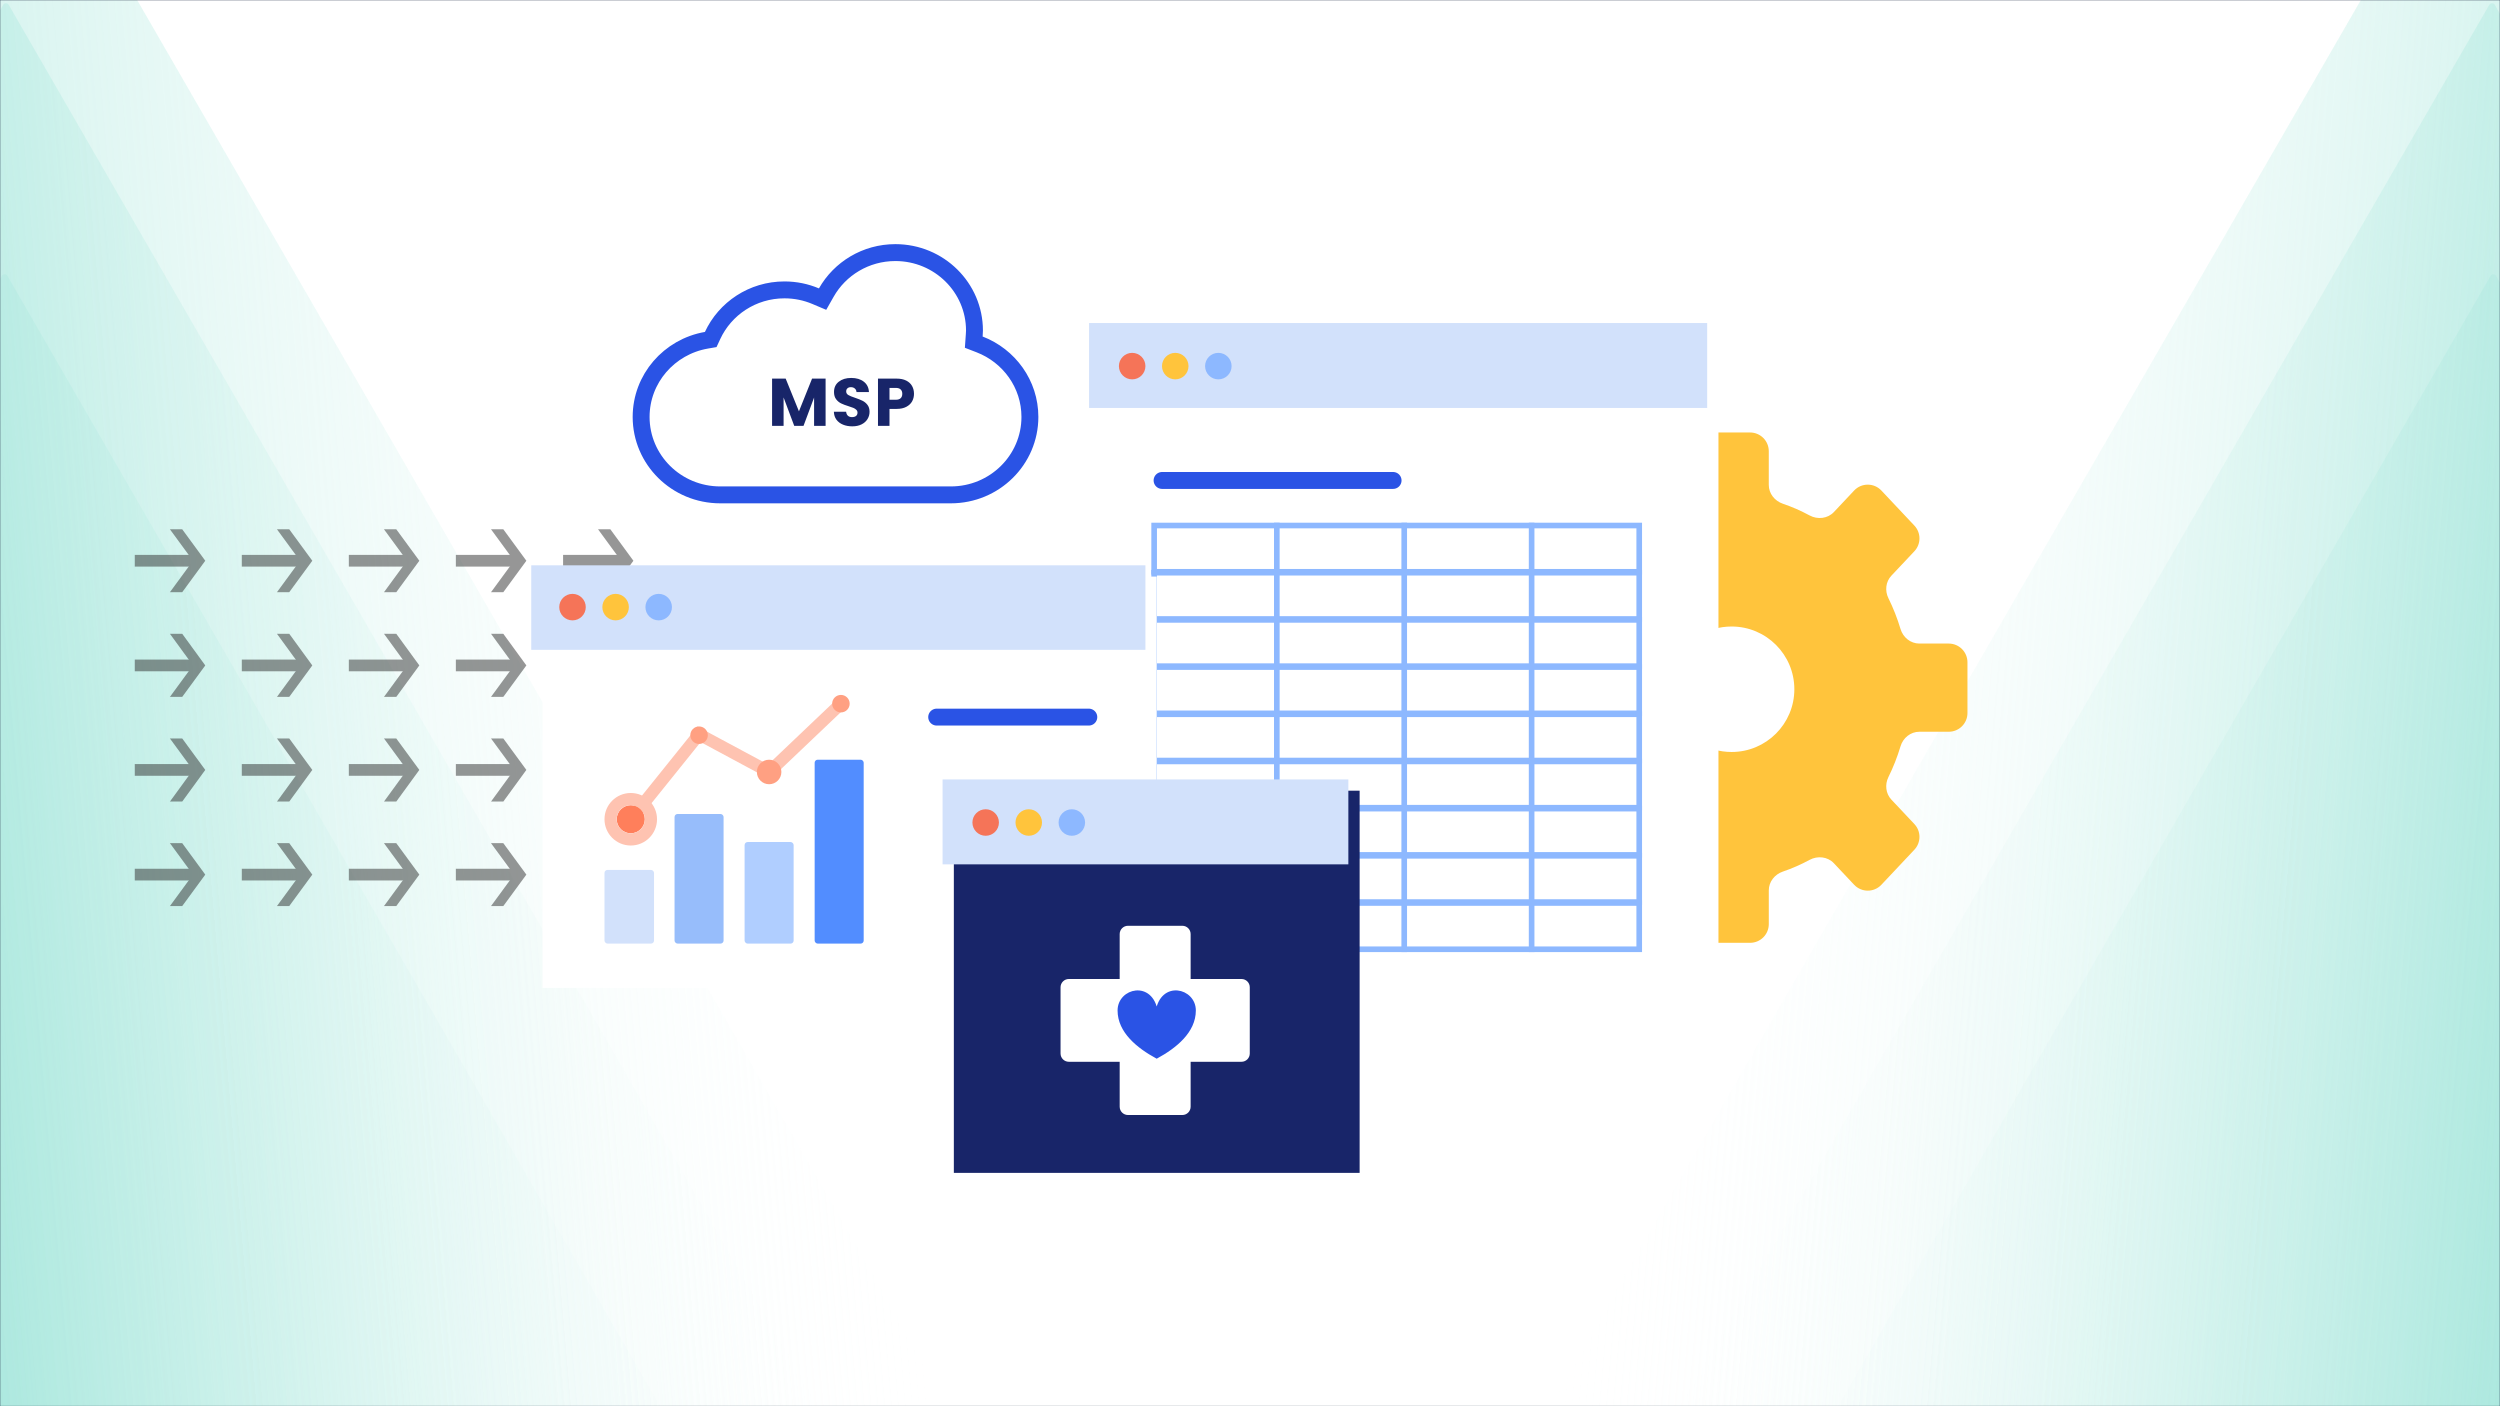 <svg width="1280" height="720" viewBox="0 0 1280 720" fill="none" xmlns="http://www.w3.org/2000/svg">
<g clip-path="url(#clip0_5590_4193)">
<rect width="1280" height="720" fill="#23334C"/>
<mask id="mask0_5590_4193" style="mask-type:alpha" maskUnits="userSpaceOnUse" x="0" y="0" width="1280" height="720">
<rect width="1280" height="720" fill="white"/>
</mask>
<g mask="url(#mask0_5590_4193)">
<rect width="1280" height="720" fill="white"/>
<path d="M1275.18 141.252C1275.8 140.171 1277.37 140.171 1277.99 141.252L1731.74 927.173C1732.37 928.255 1731.59 929.607 1730.34 929.607H822.833C821.584 929.607 820.804 928.255 821.428 927.173L1275.18 141.252Z" fill="url(#paint0_linear_5590_4193)"/>
<path d="M1274.52 2.469C1275.14 1.387 1276.71 1.387 1277.33 2.469L1731.08 788.39C1731.71 789.471 1730.93 790.824 1729.68 790.824H822.173C820.924 790.824 820.143 789.471 820.768 788.39L1274.52 2.469Z" fill="url(#paint1_linear_5590_4193)"/>
<path d="M1274.2 -113.34C1274.83 -114.421 1276.39 -114.421 1277.01 -113.34L1780.08 758.005C1780.71 759.086 1779.93 760.438 1778.68 760.438H772.535C771.286 760.438 770.506 759.086 771.13 758.005L1274.2 -113.34Z" fill="url(#paint2_linear_5590_4193)"/>
<path d="M3.803 141.252C3.178 140.171 1.617 140.171 0.992 141.252L-452.759 927.173C-453.384 928.255 -452.603 929.607 -451.354 929.607H456.149C457.398 929.607 458.179 928.255 457.554 927.173L3.803 141.252Z" fill="url(#paint3_linear_5590_4193)"/>
<path d="M4.463 2.469C3.838 1.387 2.277 1.387 1.652 2.469L-452.099 788.39C-452.724 789.471 -451.943 790.824 -450.694 790.824H456.809C458.058 790.824 458.839 789.471 458.214 788.39L4.463 2.469Z" fill="url(#paint4_linear_5590_4193)"/>
<path d="M4.781 -113.34C4.157 -114.421 2.596 -114.421 1.971 -113.34L-501.1 758.005C-501.724 759.086 -500.943 760.438 -499.694 760.438H506.447C507.696 760.438 508.477 759.086 507.852 758.005L4.781 -113.34Z" fill="url(#paint5_linear_5590_4193)"/>
</g>
<g style="mix-blend-mode:overlay" opacity="0.5">
<path d="M99.5 284.1H69V290.1H99.5V284.1Z" fill="#2D2E2E"/>
<path d="M93.3 271H87L98.8 287.1L87 303.2H93.3L105.1 287.1L93.3 271Z" fill="#2D2E2E"/>
<path d="M99.5 337.699H69V343.699H99.5V337.699Z" fill="#2D2E2E"/>
<path d="M93.3 324.5H87L98.8 340.7L87 356.8H93.3L105.1 340.7L93.3 324.5Z" fill="#2D2E2E"/>
<path d="M99.5 391.199H69V397.199H99.5V391.199Z" fill="#2D2E2E"/>
<path d="M93.3 378.1H87L98.8 394.2L87 410.4H93.3L105.1 394.2L93.3 378.1Z" fill="#2D2E2E"/>
<path d="M99.5 444.799H69V450.799H99.5V444.799Z" fill="#2D2E2E"/>
<path d="M93.3 431.699H87L98.8 447.799L87 463.899H93.3L105.1 447.799L93.3 431.699Z" fill="#2D2E2E"/>
<path d="M154.301 284.1H123.801V290.1H154.301V284.1Z" fill="#2D2E2E"/>
<path d="M148.101 271H141.801L153.601 287.1L141.801 303.2H148.101L159.901 287.1L148.101 271Z" fill="#2D2E2E"/>
<path d="M154.301 337.699H123.801V343.699H154.301V337.699Z" fill="#2D2E2E"/>
<path d="M148.101 324.5H141.801L153.601 340.7L141.801 356.8H148.101L159.901 340.7L148.101 324.5Z" fill="#2D2E2E"/>
<path d="M154.301 391.199H123.801V397.199H154.301V391.199Z" fill="#2D2E2E"/>
<path d="M148.101 378.1H141.801L153.601 394.2L141.801 410.4H148.101L159.901 394.2L148.101 378.1Z" fill="#2D2E2E"/>
<path d="M154.301 444.799H123.801V450.799H154.301V444.799Z" fill="#2D2E2E"/>
<path d="M148.101 431.699H141.801L153.601 447.799L141.801 463.899H148.101L159.901 447.799L148.101 431.699Z" fill="#2D2E2E"/>
<path d="M209.1 284.1H178.6V290.1H209.1V284.1Z" fill="#2D2E2E"/>
<path d="M202.9 271H196.6L208.4 287.1L196.6 303.2H202.9L214.7 287.1L202.9 271Z" fill="#2D2E2E"/>
<path d="M209.1 337.699H178.6V343.699H209.1V337.699Z" fill="#2D2E2E"/>
<path d="M202.9 324.5H196.6L208.4 340.7L196.6 356.8H202.9L214.7 340.7L202.9 324.5Z" fill="#2D2E2E"/>
<path d="M209.1 391.199H178.6V397.199H209.1V391.199Z" fill="#2D2E2E"/>
<path d="M202.9 378.1H196.6L208.4 394.2L196.6 410.4H202.9L214.7 394.2L202.9 378.1Z" fill="#2D2E2E"/>
<path d="M209.1 444.799H178.6V450.799H209.1V444.799Z" fill="#2D2E2E"/>
<path d="M202.9 431.699H196.6L208.4 447.799L196.6 463.899H202.9L214.7 447.799L202.9 431.699Z" fill="#2D2E2E"/>
<path d="M263.9 284.1H233.4V290.1H263.9V284.1Z" fill="#2D2E2E"/>
<path d="M257.7 271H251.4L263.2 287.1L251.4 303.2H257.7L269.5 287.1L257.7 271Z" fill="#2D2E2E"/>
<path d="M263.9 337.699H233.4V343.699H263.9V337.699Z" fill="#2D2E2E"/>
<path d="M257.7 324.5H251.4L263.2 340.7L251.4 356.8H257.7L269.5 340.7L257.7 324.5Z" fill="#2D2E2E"/>
<path d="M263.9 391.199H233.4V397.199H263.9V391.199Z" fill="#2D2E2E"/>
<path d="M257.7 378.1H251.4L263.2 394.2L251.4 410.4H257.7L269.5 394.2L257.7 378.1Z" fill="#2D2E2E"/>
<path d="M263.9 444.799H233.4V450.799H263.9V444.799Z" fill="#2D2E2E"/>
<path d="M257.7 431.699H251.4L263.2 447.799L251.4 463.899H257.7L269.5 447.799L257.7 431.699Z" fill="#2D2E2E"/>
<path d="M318.801 284.1H288.301V290.1H318.801V284.1Z" fill="#2D2E2E"/>
<path d="M312.501 271H306.201L318.001 287.1L306.201 303.2H312.501L324.301 287.1L312.501 271Z" fill="#2D2E2E"/>
<path d="M318.801 337.699H288.301V343.699H318.801V337.699Z" fill="#2D2E2E"/>
<path d="M312.501 324.5H306.201L318.001 340.7L306.201 356.8H312.501L324.301 340.7L312.501 324.5Z" fill="#2D2E2E"/>
<path d="M318.801 391.199H288.301V397.199H318.801V391.199Z" fill="#2D2E2E"/>
<path d="M312.501 378.1H306.201L318.001 394.2L306.201 410.4H312.501L324.301 394.2L312.501 378.1Z" fill="#2D2E2E"/>
<path d="M318.801 444.799H288.301V450.799H318.801V444.799Z" fill="#2D2E2E"/>
<path d="M312.501 431.699H306.201L318.001 447.799L306.201 463.899H312.501L324.301 447.799L312.501 431.699Z" fill="#2D2E2E"/>
</g>
<path fill-rule="evenodd" clip-rule="evenodd" d="M869.482 482.166C870.492 482.528 871.58 482.725 872.715 482.725H896.038C901.331 482.725 905.622 478.434 905.622 473.141V455.863C905.622 451.459 908.644 447.674 912.813 446.254C917.518 444.65 922.09 442.648 926.506 440.257C930.606 438.038 935.755 438.59 938.949 441.984L949.315 452.997C953.1 457.018 959.49 457.018 963.274 452.997L980.16 435.052C983.633 431.362 983.633 425.606 980.16 421.916L968.381 409.401C965.468 406.306 964.985 401.683 966.866 397.871C969.366 392.808 971.436 387.544 973.065 382.113C974.357 377.803 978.204 374.655 982.705 374.655H997.752C1003.05 374.655 1007.34 370.365 1007.34 365.072V339.088C1007.34 333.795 1003.05 329.504 997.752 329.504H982.71C978.209 329.504 974.362 326.357 973.069 322.046C971.441 316.615 969.369 311.35 966.867 306.283C964.985 302.472 965.469 297.848 968.382 294.752L980.159 282.239C983.632 278.549 983.632 272.792 980.159 269.102L963.27 251.157C959.485 247.136 953.095 247.137 949.311 251.158L938.948 262.17C935.752 265.567 930.599 266.118 926.498 263.897C922.085 261.507 917.515 259.506 912.81 257.905C908.64 256.485 905.617 252.7 905.617 248.295V231.014C905.617 225.721 901.326 221.43 896.033 221.43L872.715 221.43C871.58 221.43 870.492 221.627 869.482 221.988V325.699C874.434 322.579 880.298 320.774 886.584 320.774C904.324 320.774 918.706 335.155 918.706 352.896C918.706 370.636 904.324 385.018 886.584 385.018C880.298 385.018 874.434 383.213 869.482 380.093V482.166Z" fill="#FFC43C"/>
<g filter="url(#filter0_d_5590_4193)">
<rect x="557.605" y="165.387" width="316.472" height="347.877" fill="white"/>
</g>
<rect x="557.605" y="165.387" width="316.472" height="43.485" fill="#D2E1FB"/>
<circle cx="623.788" cy="187.45" r="6.788" fill="#8DB8FF"/>
<circle cx="579.669" cy="187.45" r="6.788" fill="#F57458"/>
<circle cx="601.729" cy="187.45" r="6.788" fill="#FFC43C"/>
<path d="M590.923 269.069H715.103H839.283V292.758H590.923V269.069Z" stroke="#8DB8FF" stroke-width="2.885"/>
<path d="M590.923 293.226H715.103H839.283V316.915H590.923V293.226Z" stroke="#8DB8FF" stroke-width="2.885"/>
<path d="M590.923 317.386H715.103H839.283V341.075H590.923V317.386Z" stroke="#8DB8FF" stroke-width="2.885"/>
<path d="M590.923 341.542H715.103H839.283V365.231H590.923V341.542Z" stroke="#8DB8FF" stroke-width="2.885"/>
<path d="M590.923 365.702H715.103H839.283V389.391H590.923V365.702Z" stroke="#8DB8FF" stroke-width="2.885"/>
<path d="M590.923 389.857H715.103H839.283V413.546H590.923V389.857Z" stroke="#8DB8FF" stroke-width="2.885"/>
<path d="M590.923 414.021H715.103H839.283V437.71H590.923V414.021Z" stroke="#8DB8FF" stroke-width="2.885"/>
<path d="M590.923 438.173H715.103H839.283V461.862H590.923V438.173Z" stroke="#8DB8FF" stroke-width="2.885"/>
<path d="M590.923 462.337H715.103H839.283V486.026H590.923V462.337Z" stroke="#8DB8FF" stroke-width="2.885"/>
<line x1="653.732" y1="267.627" x2="653.732" y2="487.466" stroke="#8DB8FF" stroke-width="2.885"/>
<line x1="718.964" y1="267.627" x2="718.964" y2="487.466" stroke="#8DB8FF" stroke-width="2.885"/>
<line x1="784.19" y1="267.627" x2="784.19" y2="487.466" stroke="#8DB8FF" stroke-width="2.885"/>
<line x1="713.261" y1="245.991" x2="594.979" y2="245.991" stroke="#2A53E5" stroke-width="8.655" stroke-linecap="round" stroke-linejoin="round"/>
<path d="M422.705 193.85V218.045H416.811V203.535L411.4 218.045H406.644L401.198 203.501V218.045H395.305V193.85H402.267L409.056 210.6L415.777 193.85H422.705ZM436.386 218.286C434.617 218.286 433.032 217.999 431.63 217.425C430.229 216.85 429.103 216 428.253 214.874C427.425 213.748 426.989 212.393 426.943 210.807H433.216C433.307 211.703 433.618 212.393 434.146 212.875C434.675 213.335 435.364 213.564 436.214 213.564C437.087 213.564 437.776 213.369 438.282 212.979C438.787 212.565 439.04 212.002 439.04 211.29C439.04 210.692 438.833 210.198 438.42 209.808C438.029 209.417 437.535 209.095 436.938 208.843C436.363 208.59 435.536 208.303 434.456 207.981C432.894 207.499 431.619 207.016 430.631 206.534C429.643 206.051 428.793 205.339 428.08 204.397C427.368 203.455 427.012 202.225 427.012 200.709C427.012 198.457 427.828 196.699 429.459 195.436C431.09 194.149 433.216 193.506 435.835 193.506C438.5 193.506 440.649 194.149 442.28 195.436C443.911 196.699 444.784 198.469 444.899 200.743H438.523C438.477 199.962 438.19 199.353 437.662 198.917C437.133 198.457 436.455 198.227 435.628 198.227C434.916 198.227 434.341 198.423 433.905 198.813C433.468 199.181 433.25 199.721 433.25 200.433C433.25 201.214 433.618 201.823 434.353 202.26C435.088 202.696 436.237 203.167 437.799 203.673C439.362 204.201 440.626 204.707 441.591 205.189C442.579 205.672 443.429 206.373 444.141 207.292C444.853 208.211 445.21 209.394 445.21 210.842C445.21 212.22 444.853 213.473 444.141 214.598C443.452 215.724 442.441 216.62 441.108 217.287C439.775 217.953 438.202 218.286 436.386 218.286ZM467.965 201.639C467.965 203.041 467.643 204.328 467 205.5C466.356 206.648 465.368 207.579 464.036 208.291C462.703 209.004 461.049 209.36 459.073 209.36H455.419V218.045H449.526V193.85H459.073C461.003 193.85 462.634 194.183 463.967 194.85C465.299 195.516 466.299 196.435 466.965 197.607C467.632 198.779 467.965 200.123 467.965 201.639ZM458.625 204.672C459.75 204.672 460.589 204.408 461.141 203.88C461.692 203.351 461.968 202.604 461.968 201.639C461.968 200.674 461.692 199.928 461.141 199.399C460.589 198.871 459.75 198.606 458.625 198.606H455.419V204.672H458.625Z" fill="#182569"/>
<path d="M498.782 171.99L498.558 175.18L501.542 176.331C516.656 182.158 527.313 196.604 527.313 213.471C527.313 235.457 509.233 253.378 486.808 253.378H368.761C346.338 253.378 328.255 235.457 328.255 213.471C328.255 193.874 342.629 177.537 361.657 174.217L363.887 173.828L364.839 171.775C371.222 158.016 385.277 148.422 401.657 148.422C407.335 148.422 412.718 149.577 417.615 151.648L421.163 153.148L423.064 149.798C429.989 137.597 443.208 129.327 458.427 129.327C480.85 129.327 498.933 147.247 498.933 169.235C498.933 169.921 498.885 170.579 498.824 171.414C498.81 171.596 498.797 171.788 498.782 171.99Z" stroke="#2A53E5" stroke-width="8.655"/>
<g filter="url(#filter1_d_5590_4193)">
<rect x="272" y="289.439" width="314.454" height="210.598" fill="white"/>
</g>
<rect x="309.504" y="445.395" width="25.36" height="37.725" rx="1.541" fill="#D2E1FB"/>
<rect x="345.369" y="416.764" width="25.106" height="66.352" rx="1.541" fill="#97BDFB"/>
<rect x="381.236" y="431.119" width="25.106" height="52.006" rx="1.541" fill="#B0CEFF"/>
<rect x="417.102" y="388.971" width="25.106" height="94.149" rx="1.541" fill="#528DFF"/>
<path d="M430.551 360.28L393.788 395.249L357.921 375.971L322.952 419.459" stroke="#FEC3B1" stroke-width="6.248"/>
<circle cx="430.552" cy="360.282" r="4.483" transform="rotate(180 430.552 360.282)" fill="#FFA082"/>
<circle cx="357.923" cy="376.421" r="4.483" transform="rotate(180 357.923 376.421)" fill="#FFA082"/>
<circle cx="393.79" cy="395.249" r="6.277" transform="rotate(180 393.79 395.249)" fill="#FFA082"/>
<circle cx="322.952" cy="419.461" r="7.173" transform="rotate(180 322.952 419.461)" fill="#FF7F5B"/>
<circle cx="322.951" cy="419.46" r="10.326" transform="rotate(180 322.951 419.46)" stroke="#FEC3B1" stroke-width="6.248"/>
<rect x="272" y="289.439" width="314.454" height="43.274" fill="#D2E1FB"/>
<circle cx="337.247" cy="310.845" r="6.788" fill="#8DB8FF"/>
<circle cx="293.122" cy="310.845" r="6.788" fill="#F57458"/>
<circle cx="315.188" cy="310.845" r="6.788" fill="#FFC43C"/>
<line x1="557.471" y1="367.157" x2="479.579" y2="367.157" stroke="#2A53E5" stroke-width="8.655" stroke-linecap="round" stroke-linejoin="round"/>
<g filter="url(#filter2_d_5590_4193)">
<rect x="482.598" y="399.064" width="207.76" height="195.681" fill="#182569"/>
</g>
<rect x="482.598" y="399.064" width="207.76" height="43.485" fill="#D2E1FB"/>
<circle cx="548.78" cy="421.128" r="6.788" fill="#8DB8FF"/>
<circle cx="504.663" cy="421.128" r="6.788" fill="#F57458"/>
<circle cx="526.722" cy="421.128" r="6.788" fill="#FFC43C"/>
<path d="M543 505.489C543 503.146 544.9 501.246 547.243 501.246L635.64 501.246C637.983 501.246 639.883 503.146 639.883 505.489V539.389C639.883 541.733 637.983 543.632 635.64 543.632H547.243C544.9 543.632 543 541.733 543 539.389V505.489Z" fill="white"/>
<path d="M605.363 474C607.706 474 609.605 475.9 609.605 478.243L609.605 566.64C609.605 568.983 607.706 570.883 605.363 570.883L577.517 570.883C575.174 570.883 573.274 568.983 573.274 566.64L573.274 478.243C573.274 475.9 575.174 474 577.517 474L605.363 474Z" fill="white"/>
<g filter="url(#filter3_b_5590_4193)">
<path d="M592.228 541.372C582.647 536.144 572.799 528.28 572.799 517.359C572.799 506.427 589.804 502.37 592.228 518.09C594.662 502.353 611.667 506.43 611.667 517.358C611.667 528.28 601.809 536.144 592.228 541.372Z" fill="#2A53E5"/>
<path d="M592.228 541.372C582.647 536.144 572.799 528.28 572.799 517.359C572.799 506.427 589.804 502.37 592.228 518.09C594.662 502.353 611.667 506.43 611.667 517.358C611.667 528.28 601.809 536.144 592.228 541.372Z" stroke="#2A53E5" stroke-width="1.205"/>
</g>
</g>
<defs>
<filter id="filter0_d_5590_4193" x="517.217" y="124.998" width="408.788" height="440.194" filterUnits="userSpaceOnUse" color-interpolation-filters="sRGB">
<feFlood flood-opacity="0" result="BackgroundImageFix"/>
<feColorMatrix in="SourceAlpha" type="matrix" values="0 0 0 0 0 0 0 0 0 0 0 0 0 0 0 0 0 0 127 0" result="hardAlpha"/>
<feOffset dx="5.77" dy="5.77"/>
<feGaussianBlur stdDeviation="23.079"/>
<feColorMatrix type="matrix" values="0 0 0 0 0.094 0 0 0 0 0.145 0 0 0 0 0.412 0 0 0 0.24 0"/>
<feBlend mode="normal" in2="BackgroundImageFix" result="effect1_dropShadow_5590_4193"/>
<feBlend mode="normal" in="SourceGraphic" in2="effect1_dropShadow_5590_4193" result="shape"/>
</filter>
<filter id="filter1_d_5590_4193" x="231.611" y="249.051" width="406.772" height="302.915" filterUnits="userSpaceOnUse" color-interpolation-filters="sRGB">
<feFlood flood-opacity="0" result="BackgroundImageFix"/>
<feColorMatrix in="SourceAlpha" type="matrix" values="0 0 0 0 0 0 0 0 0 0 0 0 0 0 0 0 0 0 127 0" result="hardAlpha"/>
<feOffset dx="5.77" dy="5.77"/>
<feGaussianBlur stdDeviation="23.079"/>
<feColorMatrix type="matrix" values="0 0 0 0 0.094 0 0 0 0 0.145 0 0 0 0 0.412 0 0 0 0.24 0"/>
<feBlend mode="normal" in2="BackgroundImageFix" result="effect1_dropShadow_5590_4193"/>
<feBlend mode="normal" in="SourceGraphic" in2="effect1_dropShadow_5590_4193" result="shape"/>
</filter>
<filter id="filter2_d_5590_4193" x="442.209" y="358.676" width="300.077" height="287.999" filterUnits="userSpaceOnUse" color-interpolation-filters="sRGB">
<feFlood flood-opacity="0" result="BackgroundImageFix"/>
<feColorMatrix in="SourceAlpha" type="matrix" values="0 0 0 0 0 0 0 0 0 0 0 0 0 0 0 0 0 0 127 0" result="hardAlpha"/>
<feOffset dx="5.77" dy="5.77"/>
<feGaussianBlur stdDeviation="23.079"/>
<feColorMatrix type="matrix" values="0 0 0 0 0.094 0 0 0 0 0.145 0 0 0 0 0.412 0 0 0 0.24 0"/>
<feBlend mode="normal" in2="BackgroundImageFix" result="effect1_dropShadow_5590_4193"/>
<feBlend mode="normal" in="SourceGraphic" in2="effect1_dropShadow_5590_4193" result="shape"/>
</filter>
<filter id="filter3_b_5590_4193" x="569.785" y="504.671" width="44.896" height="39.798" filterUnits="userSpaceOnUse" color-interpolation-filters="sRGB">
<feFlood flood-opacity="0" result="BackgroundImageFix"/>
<feGaussianBlur in="BackgroundImageFix" stdDeviation="1.205"/>
<feComposite in2="SourceAlpha" operator="in" result="effect1_backgroundBlur_5590_4193"/>
<feBlend mode="normal" in="SourceGraphic" in2="effect1_backgroundBlur_5590_4193" result="shape"/>
</filter>
<linearGradient id="paint0_linear_5590_4193" x1="1654.2" y1="795.324" x2="855.069" y2="726.19" gradientUnits="userSpaceOnUse">
<stop stop-color="#58D1BD"/>
<stop offset="1" stop-color="white" stop-opacity="0"/>
</linearGradient>
<linearGradient id="paint1_linear_5590_4193" x1="1653.54" y1="656.54" x2="854.409" y2="587.407" gradientUnits="userSpaceOnUse">
<stop stop-color="#58D1BD"/>
<stop offset="1" stop-color="white" stop-opacity="0"/>
</linearGradient>
<linearGradient id="paint2_linear_5590_4193" x1="1694.02" y1="611.65" x2="808.557" y2="535.048" gradientUnits="userSpaceOnUse">
<stop stop-color="#58D1BD"/>
<stop offset="1" stop-color="white" stop-opacity="0"/>
</linearGradient>
<linearGradient id="paint3_linear_5590_4193" x1="-375.222" y1="795.324" x2="423.913" y2="726.19" gradientUnits="userSpaceOnUse">
<stop stop-color="#58D1BD"/>
<stop offset="1" stop-color="white" stop-opacity="0"/>
</linearGradient>
<linearGradient id="paint4_linear_5590_4193" x1="-374.562" y1="656.54" x2="424.573" y2="587.407" gradientUnits="userSpaceOnUse">
<stop stop-color="#58D1BD"/>
<stop offset="1" stop-color="white" stop-opacity="0"/>
</linearGradient>
<linearGradient id="paint5_linear_5590_4193" x1="-415.035" y1="611.65" x2="470.425" y2="535.048" gradientUnits="userSpaceOnUse">
<stop stop-color="#58D1BD"/>
<stop offset="1" stop-color="white" stop-opacity="0"/>
</linearGradient>
<clipPath id="clip0_5590_4193">
<rect width="1280" height="720" fill="white"/>
</clipPath>
</defs>
</svg>
